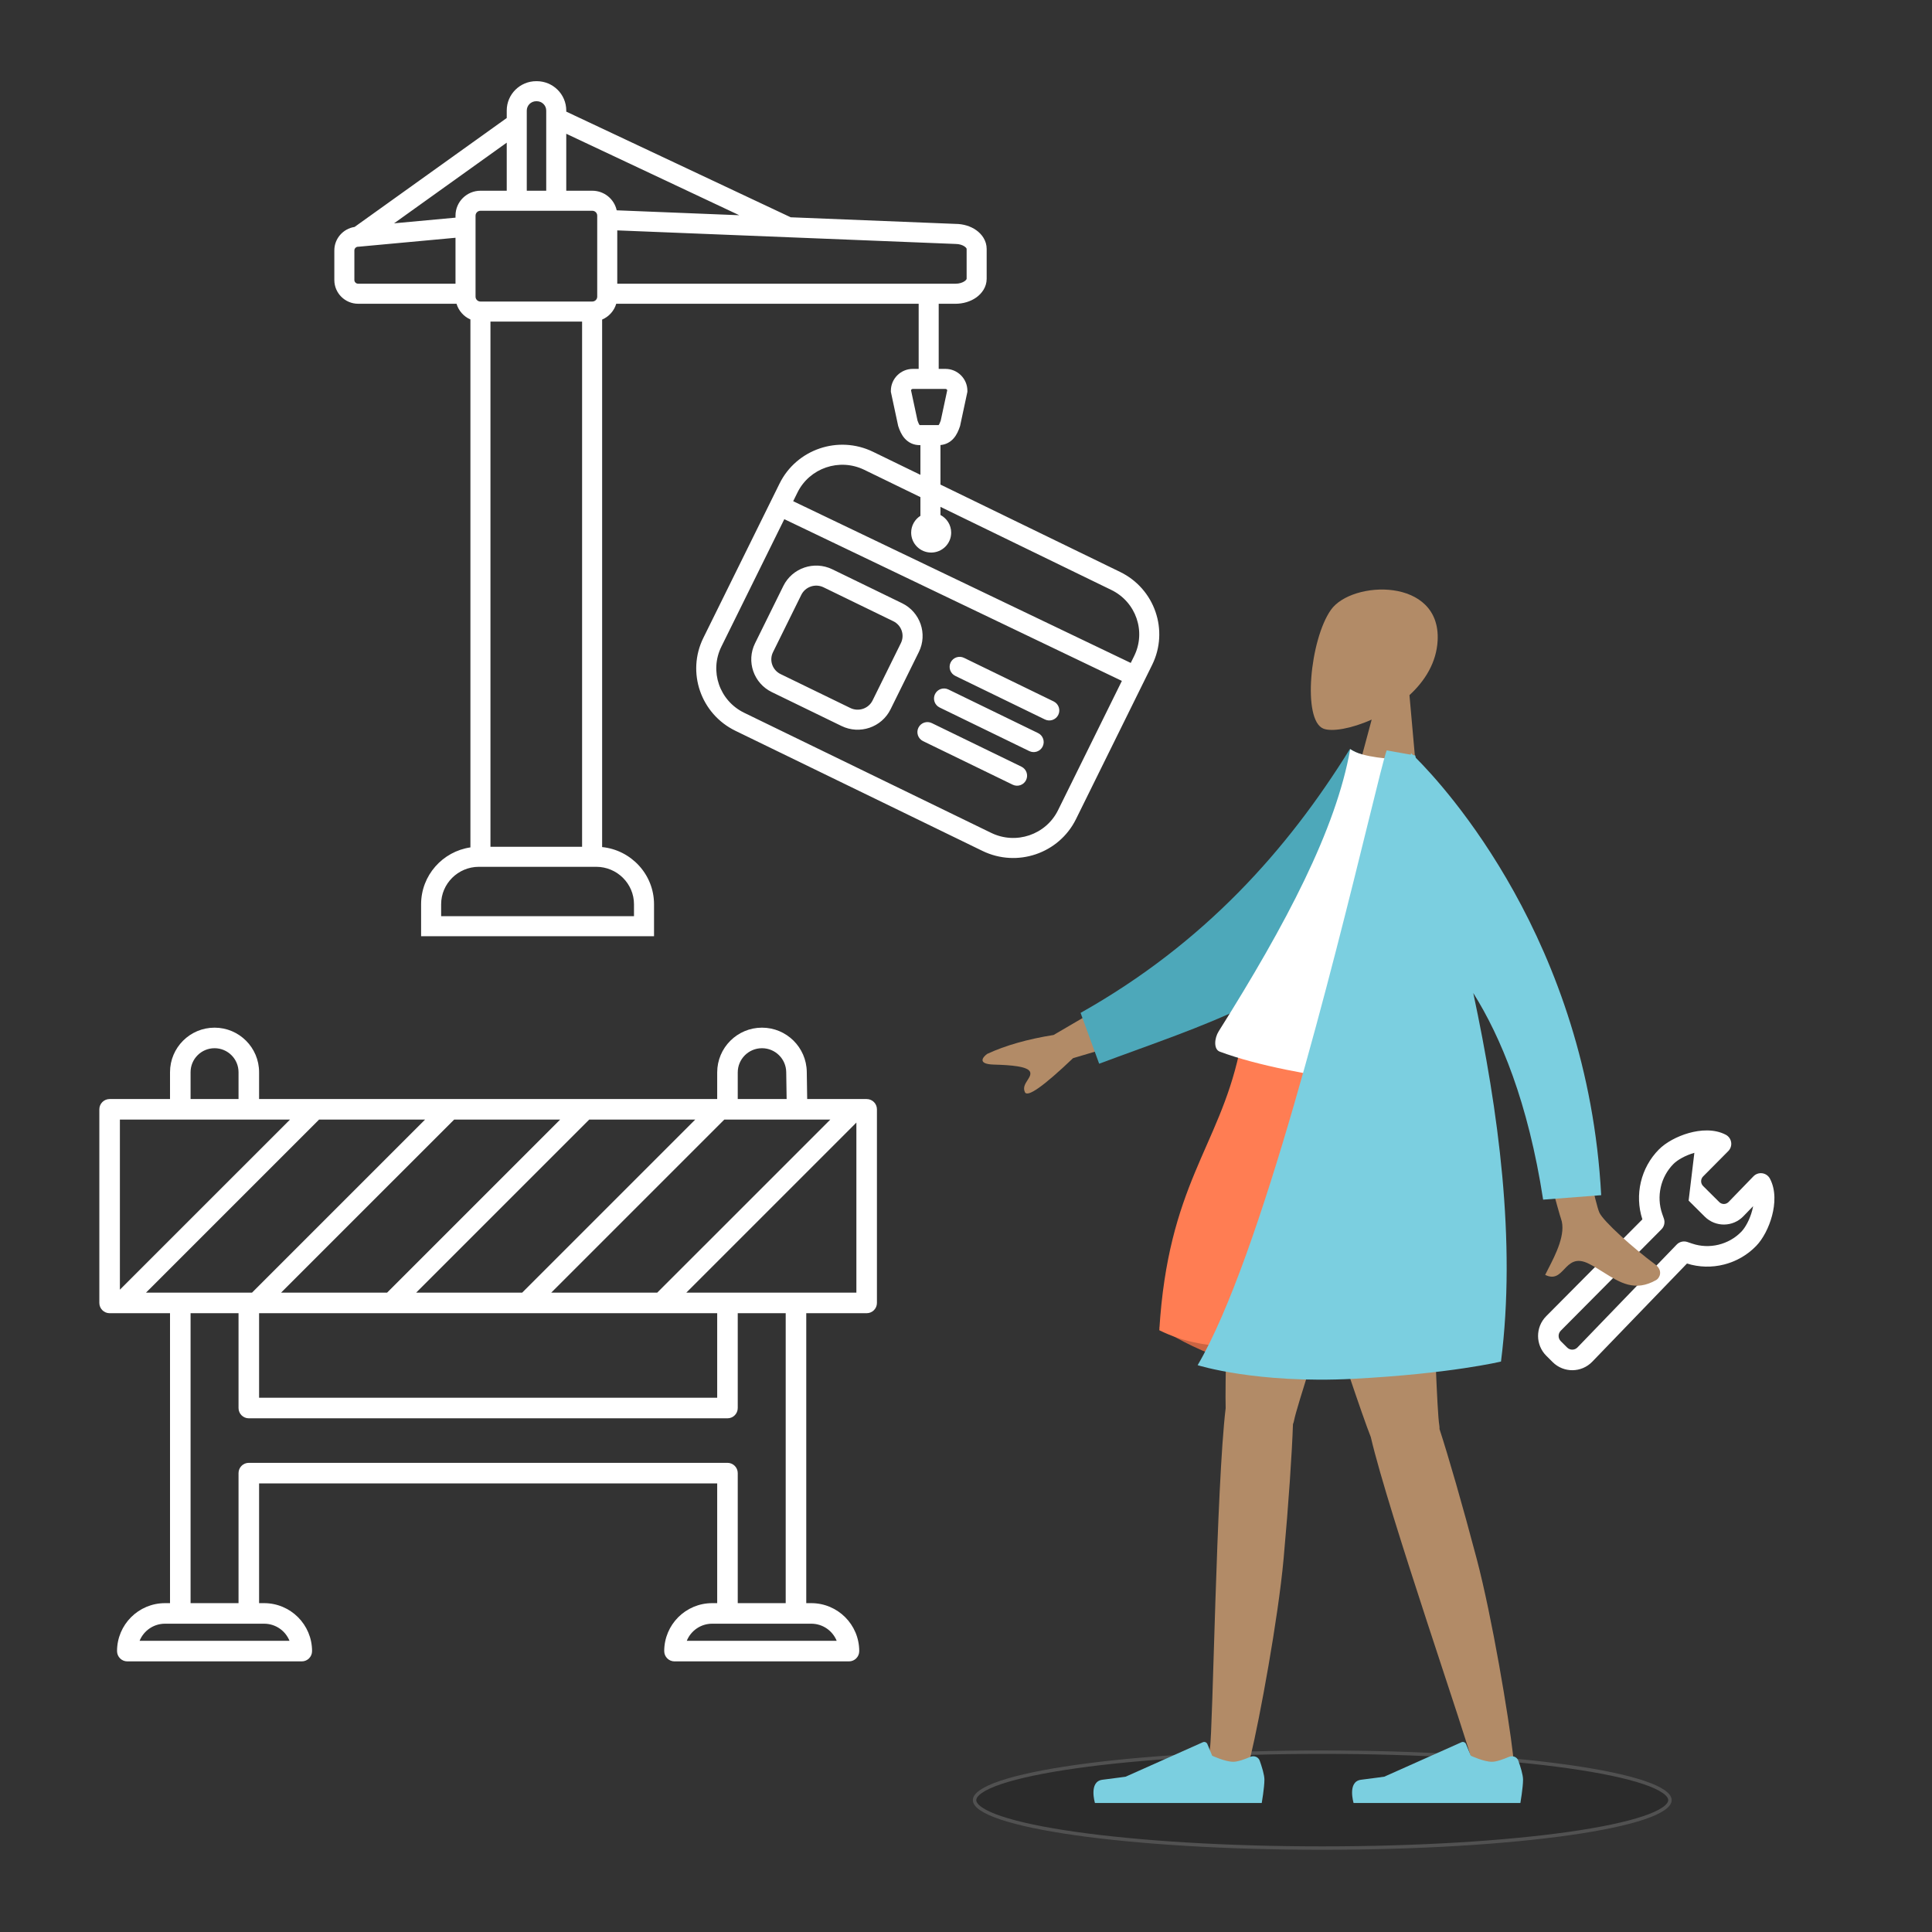 <svg width="564" height="564" viewBox="0 0 564 564" fill="none" xmlns="http://www.w3.org/2000/svg">
<rect x="0" y="0" width="564" height="564" fill="#333333" stroke="none"/>
<path fill-rule="evenodd" clip-rule="evenodd" d="M156.544 29.549C154.997 29.549 153.778 30.792 153.778 32.272V55.677H159.456V32.272C159.456 30.791 158.236 29.549 156.69 29.549H156.544ZM156.544 23.699H156.69C161.422 23.699 165.306 27.515 165.306 32.272V32.585L230.823 63.431L278.972 65.361C281.193 65.373 283.323 66.016 284.977 67.186C286.635 68.359 288.034 70.254 288.034 72.671V81.37C288.034 83.786 286.635 85.682 284.977 86.855C283.308 88.035 281.153 88.679 278.91 88.679H274.032L274.032 107.687H275.999C279.521 107.687 282.406 110.545 282.406 114.078V114.388L280.277 124.325L280.228 124.475C279.856 125.6 279.312 126.939 278.352 128.011C277.383 129.092 276.096 129.786 274.543 129.923V141.462L326.981 166.957C337.101 171.877 341.308 184.028 336.335 194.101L314.109 239.12C309.142 249.18 296.917 253.318 286.81 248.404L214.69 213.34C204.57 208.419 200.363 196.269 205.336 186.196L227.563 141.177C232.529 131.116 244.754 126.978 254.862 131.892L268.693 138.617V129.948H268.504C266.671 129.948 265.183 129.198 264.107 127.992C263.146 126.917 262.604 125.581 262.24 124.46L262.194 124.317L260.067 114.388V114.078C260.067 110.543 262.957 107.687 266.473 107.687H268.182L268.182 88.679H179.896C179.277 90.761 177.748 92.445 175.777 93.289V247.281C184.266 248.147 190.928 255.28 190.928 263.978V273.299H122.93V263.978C122.93 255.539 129.2 248.574 137.327 247.375V93.261C135.386 92.407 133.883 90.736 133.272 88.675H104.56C100.746 88.675 97.6 85.585 97.6 81.746V73.103C97.6 69.621 100.186 66.757 103.511 66.252L147.928 34.449V32.272C147.928 27.523 151.804 23.701 156.541 23.699C156.542 23.699 156.543 23.699 156.544 23.699ZM147.928 41.644L115.039 65.192L132.974 63.536V62.944C132.974 58.909 136.263 55.677 140.274 55.677H147.928V41.644ZM147.928 61.527H140.274C139.452 61.527 138.824 62.182 138.824 62.944V86.612C138.824 87.373 139.452 88.028 140.274 88.028H172.895C173.717 88.028 174.345 87.373 174.345 86.612V62.944C174.345 62.182 173.717 61.527 172.895 61.527H165.306V61.531H147.928V61.527ZM165.306 55.677H172.895C176.377 55.677 179.315 58.113 180.029 61.395L215.812 62.83L165.306 39.051V55.677ZM180.195 67.256V82.829H278.91C280.076 82.829 281.021 82.487 281.599 82.078C281.882 81.878 282.037 81.691 282.113 81.566C282.182 81.451 282.184 81.391 282.184 81.37V72.671C282.184 72.65 282.182 72.59 282.113 72.474C282.037 72.349 281.882 72.162 281.599 71.962C281.021 71.553 280.076 71.211 278.91 71.211H278.851L180.195 67.256ZM132.974 69.411L104.695 72.023H104.56C103.934 72.023 103.45 72.536 103.45 73.103V81.746C103.45 82.312 103.934 82.826 104.56 82.826H132.974V69.411ZM143.177 93.882V247.193H169.927V93.882H143.177ZM139.803 253.043C133.699 253.053 128.78 257.972 128.78 263.978V267.449H185.078V263.978C185.078 257.972 180.159 253.053 174.055 253.043C174.049 253.043 174.043 253.043 174.036 253.043H139.822C139.815 253.043 139.809 253.043 139.803 253.043ZM268.693 145.122L252.304 137.154C245.066 133.635 236.339 136.614 232.808 143.767L231.551 146.314L330.094 193.526L331.089 191.511C334.615 184.371 331.649 175.731 324.423 172.218L274.543 147.966V150.336C276.397 151.306 277.672 153.24 277.672 155.489C277.672 158.723 275.036 161.306 271.832 161.306C268.628 161.306 265.993 158.723 265.993 155.489C265.993 153.418 267.074 151.613 268.693 150.584V145.122ZM327.504 198.772L228.961 151.56L210.582 188.786C207.057 195.926 210.022 204.566 217.248 208.079L289.368 243.143C296.605 246.662 305.332 243.683 308.863 236.53L327.504 198.772ZM265.947 113.909L267.849 122.79C267.969 123.144 268.083 123.427 268.194 123.651C268.319 123.904 268.417 124.036 268.471 124.096C268.471 124.096 268.471 124.097 268.471 124.097C268.481 124.098 268.491 124.098 268.504 124.098H273.969C273.982 124.098 273.993 124.098 274.003 124.097C274.056 124.036 274.148 123.907 274.269 123.665C274.382 123.437 274.499 123.148 274.625 122.782L276.526 113.908C276.452 113.701 276.248 113.537 275.999 113.537H266.473C266.226 113.537 266.021 113.702 265.947 113.909ZM228.675 171.062C231.281 165.783 237.686 163.622 242.976 166.193L263.332 176.09C268.634 178.668 270.848 185.044 268.236 190.335L259.972 207.073C257.366 212.352 250.961 214.513 245.672 211.941L225.315 202.044C220.013 199.467 217.799 193.091 220.411 187.8L228.675 171.062ZM240.418 171.454C237.998 170.278 235.091 171.28 233.921 173.651L225.657 190.389C224.492 192.748 225.466 195.613 227.873 196.783L248.229 206.68C250.649 207.857 253.556 206.855 254.726 204.483L262.99 187.745C264.155 185.387 263.181 182.522 260.774 181.352L240.418 171.454ZM277.511 193.394C278.217 191.941 279.968 191.336 281.42 192.042L307.593 204.767C309.046 205.473 309.651 207.224 308.945 208.677C308.238 210.129 306.488 210.735 305.035 210.028L278.862 197.303C277.41 196.597 276.805 194.847 277.511 193.394ZM272.952 202.628C273.658 201.176 275.408 200.57 276.861 201.277L303.034 214.002C304.486 214.708 305.092 216.458 304.385 217.911C303.679 219.364 301.929 219.969 300.476 219.263L274.303 206.538C272.85 205.832 272.245 204.081 272.952 202.628ZM268.107 212.44C268.814 210.987 270.564 210.382 272.017 211.089L298.189 223.814C299.642 224.52 300.247 226.27 299.541 227.723C298.835 229.176 297.084 229.781 295.632 229.075L269.459 216.35C268.006 215.643 267.401 213.893 268.107 212.44Z" fill="white"/>
<g style="mix-blend-mode:multiply" opacity="0.15">
<path d="M284.5 525.5C284.5 526.247 285.037 527.094 286.358 528.012C287.66 528.916 289.612 529.809 292.175 530.67C297.294 532.39 304.727 533.948 313.945 535.258C332.374 537.878 357.849 539.5 386 539.5C414.151 539.5 439.626 537.878 458.055 535.258C467.273 533.948 474.706 532.39 479.825 530.67C482.388 529.809 484.34 528.916 485.642 528.012C486.963 527.094 487.5 526.247 487.5 525.5C487.5 524.753 486.963 523.906 485.642 522.988C484.34 522.084 482.388 521.191 479.825 520.33C474.706 518.61 467.273 517.052 458.055 515.742C439.626 513.122 414.151 511.5 386 511.5C357.849 511.5 332.374 513.122 313.945 515.742C304.727 517.052 297.294 518.61 292.175 520.33C289.612 521.191 287.66 522.084 286.358 522.988C285.037 523.906 284.5 524.753 284.5 525.5Z" fill="black"/>
<path d="M284.5 525.5C284.5 526.247 285.037 527.094 286.358 528.012C287.66 528.916 289.612 529.809 292.175 530.67C297.294 532.39 304.727 533.948 313.945 535.258C332.374 537.878 357.849 539.5 386 539.5C414.151 539.5 439.626 537.878 458.055 535.258C467.273 533.948 474.706 532.39 479.825 530.67C482.388 529.809 484.34 528.916 485.642 528.012C486.963 527.094 487.5 526.247 487.5 525.5C487.5 524.753 486.963 523.906 485.642 522.988C484.34 522.084 482.388 521.191 479.825 520.33C474.706 518.61 467.273 517.052 458.055 515.742C439.626 513.122 414.151 511.5 386 511.5C357.849 511.5 332.374 513.122 313.945 515.742C304.727 517.052 297.294 518.61 292.175 520.33C289.612 521.191 287.66 522.084 286.358 522.988C285.037 523.906 284.5 524.753 284.5 525.5Z" stroke="white"/>
</g>
<path fill-rule="evenodd" clip-rule="evenodd" d="M492.997 330.766C496.312 329.832 500.412 329.498 503.785 331.251C504.632 331.691 505.219 332.507 505.366 333.45C505.513 334.392 505.204 335.349 504.532 336.026L497.175 343.441C496.409 344.212 496.417 345.47 497.181 346.228L497.184 346.231L501.897 350.918C501.897 350.919 501.898 350.919 501.898 350.92C502.658 351.671 503.869 351.66 504.614 350.893C504.614 350.893 504.615 350.893 504.615 350.892L511.881 343.392C512.549 342.703 513.506 342.374 514.457 342.509C515.408 342.644 516.236 343.226 516.686 344.074C518.466 347.431 518.191 351.548 517.308 354.891C516.412 358.283 514.696 361.632 512.673 363.72C507.466 369.099 499.591 371.096 492.468 368.856L464.814 397.524L464.81 397.528C461.668 400.774 456.487 400.834 453.273 397.645L451.405 395.785C448.217 392.61 448.191 387.437 451.371 384.235L479.452 355.96C477.124 348.835 478.986 340.88 484.275 335.554C486.325 333.49 489.632 331.715 492.997 330.766ZM494.625 336.541C491.982 337.286 489.677 338.629 488.532 339.782C484.775 343.565 483.478 349.294 485.243 354.356C485.244 354.356 485.244 354.357 485.244 354.357L485.733 355.753C486.112 356.837 485.839 358.043 485.03 358.858L455.629 388.463C454.787 389.31 454.791 390.688 455.638 391.533C455.638 391.533 455.638 391.533 455.638 391.533C455.638 391.534 455.639 391.534 455.639 391.534L457.5 393.386C457.5 393.386 457.5 393.386 457.501 393.387C458.337 394.216 459.677 394.202 460.498 393.356C460.498 393.356 460.499 393.355 460.499 393.355L489.465 363.327C490.27 362.492 491.485 362.197 492.583 362.567L493.984 363.04C499.009 364.743 504.662 363.37 508.363 359.546C509.492 358.38 510.8 356.037 511.507 353.359C511.619 352.934 511.712 352.518 511.785 352.114L508.92 355.072C505.849 358.235 500.802 358.283 497.672 355.178L497.669 355.176L492.956 350.488C492.955 350.488 492.954 350.487 492.953 350.486M494.625 336.541C495.048 336.422 495.462 336.323 495.864 336.243L494.625 336.541Z" fill="white"/>
<path fill-rule="evenodd" clip-rule="evenodd" d="M49.633 313C49.633 305.82 55.453 300 62.633 300C69.812 300 75.633 305.82 75.633 313V320.84H209.367L209.367 313.076C209.367 305.854 215.222 300 222.443 300C229.587 300 235.409 305.734 235.518 312.877L235.638 320.84H253C254.657 320.84 256 322.183 256 323.84V380.359C256 382.016 254.657 383.359 253 383.359H235.367V468H236.833C244.565 468 250.833 474.268 250.833 482C250.833 483.657 249.49 485 247.833 485H196.902C195.245 485 193.902 483.657 193.902 482C193.902 474.268 200.17 468 207.902 468H209.367L209.367 433.04H75.633V468H77.098C84.83 468 91.098 474.268 91.098 482C91.098 483.657 89.755 485 88.098 485H37.167C35.511 485 34.167 483.657 34.167 482C34.167 474.268 40.435 468 48.167 468H49.633V383.359H32C30.343 383.359 29 382.016 29 380.359V323.84C29 322.183 30.343 320.84 32 320.84H49.633V313ZM55.633 320.84H69.633V313C69.633 309.134 66.499 306 62.633 306C58.767 306 55.633 309.134 55.633 313V320.84ZM55.633 383.359V468H69.633V430.04C69.633 428.383 70.976 427.04 72.633 427.04H212.367C213.163 427.04 213.926 427.356 214.489 427.919C215.051 428.482 215.367 429.245 215.367 430.04L215.367 468H229.367V383.359H215.367V411.04C215.367 412.697 214.024 414.04 212.367 414.04H72.633C70.976 414.04 69.633 412.697 69.633 411.04V383.359H55.633ZM75.633 383.359V408.04H209.367V383.359H75.633ZM82.05 377.359H112.996L163.52 326.84H132.574L82.05 377.359ZM124.088 326.84H93.142L42.618 377.359H73.564L124.088 326.84ZM35 376.492L84.656 326.84H35V376.492ZM172.005 326.84L121.481 377.359H152.427L202.951 326.84H172.005ZM211.437 326.84L160.913 377.359H191.859L242.383 326.84H211.437ZM250 327.708L200.345 377.359H250V327.708ZM215.367 320.84H229.638L229.518 312.968C229.46 309.103 226.309 306 222.443 306C218.535 306 215.367 309.168 215.367 313.076L215.367 320.84ZM207.902 474C204.544 474 201.67 476.068 200.483 479H244.251C243.064 476.068 240.19 474 236.833 474H207.902ZM48.167 474C44.81 474 41.936 476.068 40.749 479H84.517C83.33 476.068 80.456 474 77.098 474H48.167Z" fill="white"/>
<path fill-rule="evenodd" clip-rule="evenodd" d="M400.428 210.069C394.467 212.736 388.817 213.684 386.339 212.709C380.124 210.265 382.42 186.693 388.523 178.038C394.626 169.383 420.649 168.48 419.682 186.993C419.346 193.419 415.976 198.776 411.457 202.931L414.482 236.831L393.916 234.306L400.428 210.069Z" fill="#B28B67"/>
<path fill-rule="evenodd" clip-rule="evenodd" d="M433.904 392.227C433.904 392.227 402.838 400.925 380.298 400.925C357.759 400.925 338.426 387.531 338.426 387.531C338.426 387.531 368.827 378.604 388.5 378.604C408.172 378.604 433.904 392.227 433.904 392.227Z" fill="#CB6442"/>
<path fill-rule="evenodd" clip-rule="evenodd" d="M377.451 415.744C377.594 415.413 377.701 415.061 377.769 414.689C379.18 406.982 408.648 321.25 410.406 306.238L361.292 315.195C359.955 326.609 357.431 397.168 357.802 411.086C355.084 433.642 354.074 505.274 353.21 510.381C352.301 515.754 363.531 519.13 365.141 512.435C367.703 501.782 373.119 472.612 374.709 455.113C376.2 438.708 377.171 424.017 377.451 415.744Z" fill="#B28B67"/>
<path fill-rule="evenodd" clip-rule="evenodd" d="M420.229 417.175C420.25 416.814 420.231 416.447 420.168 416.074C418.862 408.349 417.269 323.748 413.794 309.039L370.698 328.216C373.341 339.399 395.071 406.569 400.173 419.522C405.324 441.649 428.842 509.309 429.775 514.404C430.756 519.764 442.463 519.094 441.689 512.251C440.458 501.364 435.582 472.098 431.1 455.11C426.897 439.183 422.792 425.045 420.229 417.175Z" fill="#B28B67"/>
<path fill-rule="evenodd" clip-rule="evenodd" d="M365 512.873C366.076 512.41 367.351 512.887 367.744 513.99C368.358 515.715 369.115 518.124 369.115 519.513C369.115 521.851 368.337 526.335 368.337 526.335C365.628 526.335 319.644 526.335 319.644 526.335C319.644 526.335 317.746 520.054 321.835 519.553C325.924 519.052 328.629 518.649 328.629 518.649L351.133 508.607C351.647 508.377 352.25 508.618 352.465 509.139L353.866 512.542C353.866 512.542 357.652 514.31 360.019 514.31C361.377 514.31 363.466 513.534 365 512.873Z" fill="#7BCFE0"/>
<path fill-rule="evenodd" clip-rule="evenodd" d="M440.502 512.873C441.577 512.41 442.853 512.887 443.246 513.99C443.86 515.715 444.617 518.124 444.617 519.513C444.617 521.851 443.839 526.335 443.839 526.335C441.13 526.335 395.146 526.335 395.146 526.335C395.146 526.335 393.247 520.054 397.337 519.553C401.426 519.052 404.131 518.649 404.131 518.649L426.635 508.607C427.149 508.377 427.752 508.618 427.967 509.139L429.368 512.542C429.368 512.542 433.154 514.31 435.521 514.31C436.879 514.31 438.968 513.534 440.502 512.873Z" fill="#7BCFE0"/>
<path fill-rule="evenodd" clip-rule="evenodd" d="M416.99 307.462C416.99 307.462 387.792 299.1 361.737 307.462C355.694 335.061 341.009 346.016 338.427 388.33C367.78 402.929 404.04 377.918 434.257 392.155C442.89 372.241 430.804 324.283 416.99 307.462Z" fill="#FF7D53"/>
<path fill-rule="evenodd" clip-rule="evenodd" d="M466.905 353.993C464.557 348.77 454.959 295.948 454.959 295.948L439.514 295.481C439.514 295.481 454.475 352.414 455.69 355.762C457.269 360.111 454.113 366.24 451.974 370.397C451.643 371.04 451.336 371.635 451.075 372.17C453.795 373.504 455.175 372.054 456.63 370.525C458.273 368.799 460.011 366.972 463.884 368.943C465.381 369.704 466.791 370.591 468.168 371.459C472.927 374.454 477.298 377.205 483.501 373.667C484.484 373.106 485.617 370.905 483.13 369.067C476.934 364.49 468.053 356.546 466.905 353.993ZM307.573 302.135L337.079 284.881L341.558 300.497L313.252 308.906C304.633 317.119 299.949 320.428 299.198 318.833C298.566 317.489 299.289 316.368 299.955 315.336C300.473 314.532 300.957 313.781 300.739 313.021C300.241 311.283 295.07 310.917 290.148 310.78C285.226 310.643 286.877 308.618 288.168 307.668C293.466 305.205 299.934 303.361 307.573 302.135Z" fill="#B28B67"/>
<path fill-rule="evenodd" clip-rule="evenodd" d="M402.854 223.401L394.067 218.667C375.828 248.085 351.551 275.38 315.45 295.686L320.874 310.53C351.476 299.073 379.954 291.003 394.927 268.355C399.952 260.754 401.41 233.294 402.854 223.401Z" fill="#4DA8BA"/>
<path fill-rule="evenodd" clip-rule="evenodd" d="M419.195 318.128C419.195 318.128 378.351 315.314 356.078 307C354.239 306.313 354.501 303.073 355.764 301.066C375.436 269.806 390.035 242.077 394.16 218.683C397.604 221.257 407.289 221.588 407.289 221.588C419.969 248.681 422.874 277.715 419.195 318.128Z" fill="white"/>
<path fill-rule="evenodd" clip-rule="evenodd" d="M412.498 220.422C412.113 220.051 411.908 219.863 411.908 219.863L411.855 220.309L404.799 219.065C404.076 221.09 402.193 228.734 399.446 239.881C389.466 280.388 368.091 367.144 349.622 398.53C349.622 398.53 366.798 403.984 395.111 402.509C423.424 401.035 438.179 397.472 438.179 397.472C442.67 362.238 437.383 324.137 430.083 289.885C438.087 302.629 446.1 321.786 450.479 350.208L467.427 348.901C463.471 274.724 421.546 229.436 413.308 221.218C413.253 220.99 413.199 220.763 413.145 220.537L412.498 220.422Z" fill="#7BCFE0"/>
</svg>
